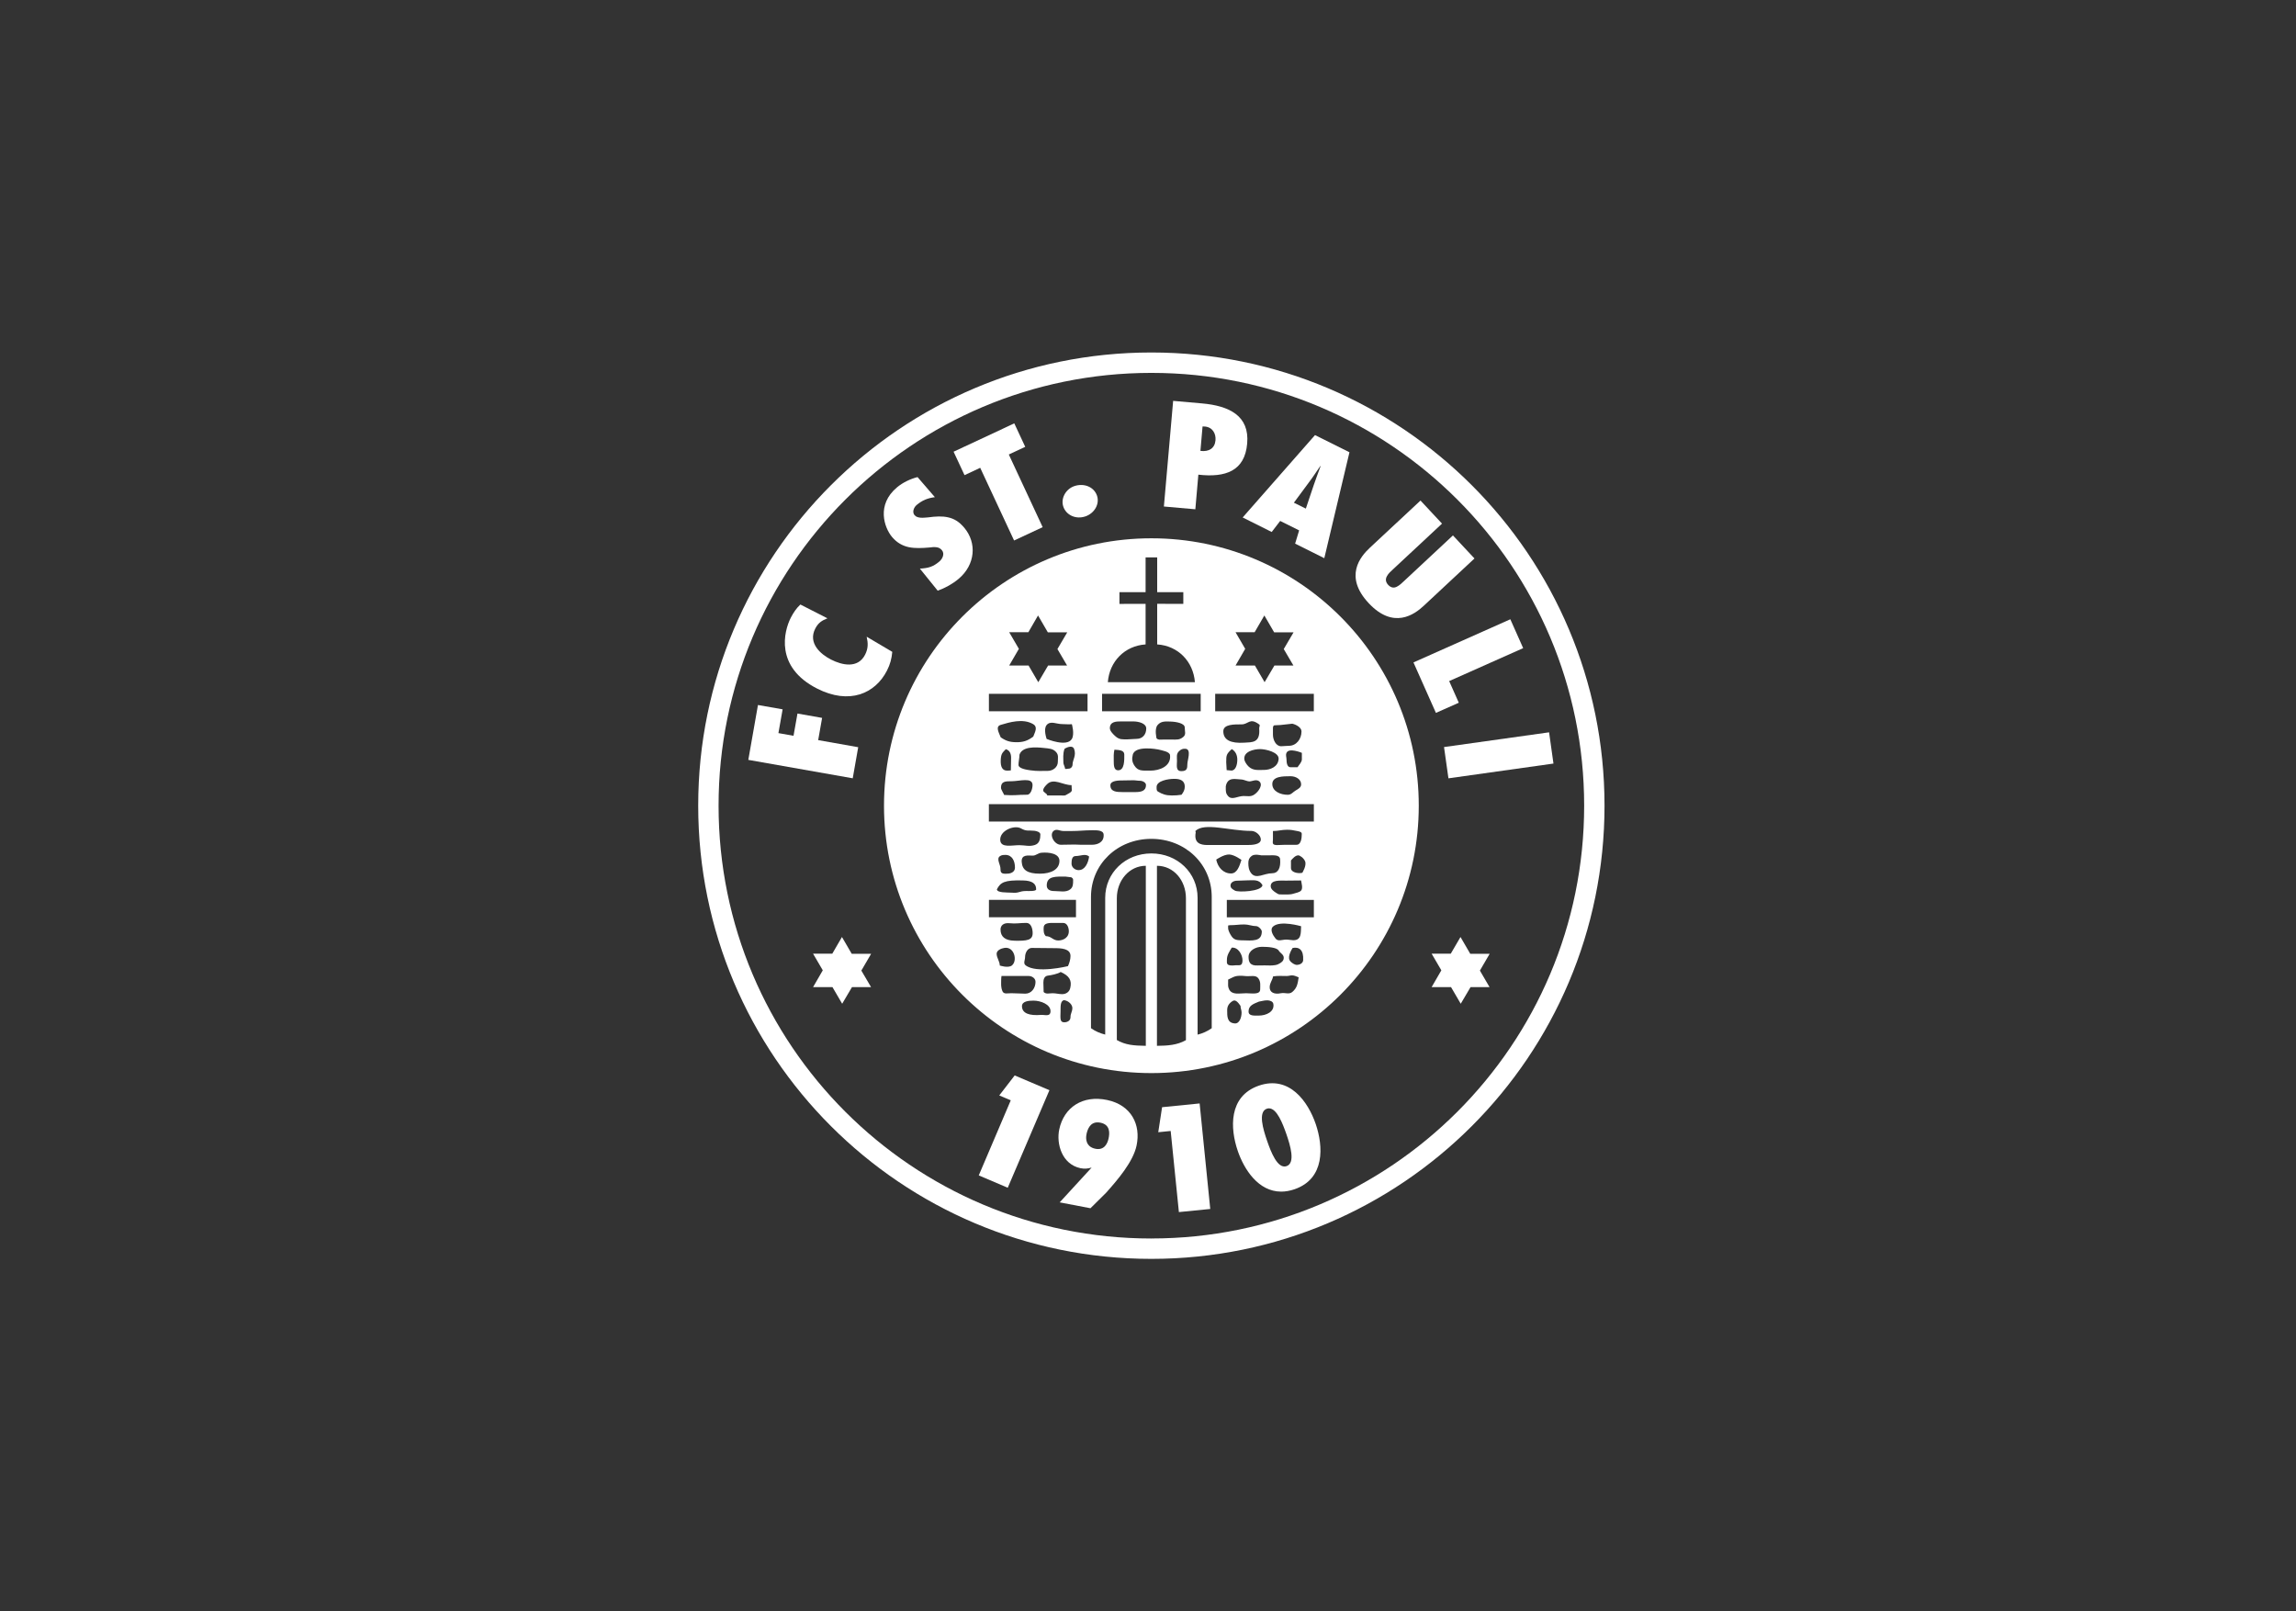 <svg width="228" height="160" viewBox="0 0 228 160" fill="none" xmlns="http://www.w3.org/2000/svg">
<rect x="0" y="0" width="228" height="160" fill="#333333" stroke="none"/>
<g clip-path="url(#clip0_5654_300)">
<path d="M114.332 35C89.48 35 69.334 55.149 69.334 79.999C69.334 104.848 89.48 125 114.332 125C139.185 125 159.334 104.851 159.334 79.999C159.334 55.146 139.185 35 114.332 35ZM114.332 122.978C90.595 122.978 71.356 103.739 71.356 80.001C71.356 56.264 90.595 37.026 114.335 37.026C138.076 37.026 157.312 56.264 157.312 79.999C157.312 103.733 138.07 122.975 114.335 122.975L114.332 122.978Z" fill="white"/>
<path d="M82.666 98.016H80.74L81.705 96.347L80.74 94.697H82.648L83.609 93.04L84.579 94.709H86.505L85.535 96.374L86.499 98.016H84.604L83.63 99.667L82.666 98.016Z" fill="white"/>
<path d="M144.092 98.016H142.166L143.13 96.347L142.166 94.697H144.065L145.032 93.04L146.002 94.709H147.928L146.958 96.374L147.916 98.016H146.03L145.056 99.667L144.092 98.016Z" fill="white"/>
<path d="M114.336 53.45C99.671 53.45 87.784 65.34 87.784 80.001C87.784 94.663 99.674 106.553 114.336 106.553C128.998 106.553 140.888 94.666 140.888 80.001C140.888 65.337 129.004 53.45 114.336 53.45ZM122.689 62.776H124.59L125.554 61.113L126.528 62.788H128.454L127.48 64.448L128.442 66.086H126.552L125.579 67.737L124.617 66.086H122.692L123.653 64.427L122.692 62.776H122.689ZM120.672 68.892H130.467V70.624H120.672V68.892ZM123.571 73.744C122.205 73.831 121.479 73.478 121.479 72.607C121.479 71.9 122.586 71.927 123.29 71.927C123.995 71.927 124.091 71.222 125.041 71.933C125.168 72.024 125.028 72.175 125.041 72.335C125.168 73.789 124.327 73.695 123.568 73.744H123.571ZM122.867 75.461C122.867 75.905 122.716 76.513 122.274 76.513C122.16 76.513 121.927 76.471 121.812 76.471C121.812 76.365 121.767 75.787 121.767 75.681C121.767 74.98 121.788 74.868 122.32 74.382C122.716 74.617 122.87 75.001 122.87 75.461H122.867ZM121.721 78.151C121.721 78.049 121.767 77.843 121.866 77.68C122.154 77.217 122.692 77.368 123.239 77.396C123.586 77.414 123.792 77.589 124.112 77.589C124.297 77.589 124.732 77.356 125.019 77.562C125.473 77.891 125.004 78.605 124.536 78.91C124.194 79.134 123.88 79.04 123.502 79.04C122.888 79.04 122.326 79.5 121.939 79.031C121.712 78.759 121.724 78.572 121.724 78.148L121.721 78.151ZM124.016 76.138C123.777 75.923 123.605 75.606 123.574 75.446C123.435 74.635 124.499 74.382 125.131 74.382C125.715 74.382 127.018 74.702 126.972 75.361C126.918 76.177 126.084 76.449 125.53 76.449C124.977 76.449 124.463 76.54 124.016 76.138ZM126.407 72.952V72.335C126.407 72.208 126.422 72.06 126.537 72.021L127.157 71.99L128.33 71.86C128.711 71.948 129.243 72.232 129.243 72.625C129.243 73.381 128.738 74.055 127.988 74.055C127.761 74.055 127.447 74.097 127.22 74.097C126.706 74.097 126.407 73.469 126.407 72.952ZM128.154 77.075C128.671 77.075 129.206 77.365 129.206 77.882C129.206 78.2 128.922 78.336 128.656 78.496C128.366 78.674 128.227 78.919 127.879 78.919C127.151 78.919 126.344 78.578 126.344 77.852C126.344 77.084 127.39 77.075 128.154 77.075ZM128.847 76.183H128.142C127.825 76.183 127.755 75.748 127.755 75.428C127.755 75.159 127.646 74.995 127.755 74.753C127.994 74.212 129.279 74.753 129.279 74.753V75.403C129.279 75.672 128.989 75.966 128.847 76.183ZM113.761 63.991V59.959L111.165 59.965V58.801H113.761V55.345H114.913V58.801H117.507V59.962L114.913 59.956V63.988C116.993 64.121 118.499 65.69 118.659 67.74H110.013C110.167 65.69 111.679 64.124 113.761 63.988V63.991ZM109.438 68.892H119.233V70.624H109.438V68.892ZM110.784 73.124C110.581 72.955 110.212 72.589 110.212 72.314C110.212 71.643 110.847 71.634 111.301 71.634H112.543C113.06 71.634 113.825 71.818 113.825 72.338C113.825 72.93 113.456 73.366 112.867 73.366C112.582 73.366 112.262 73.414 111.984 73.414C111.482 73.414 111.168 73.46 110.787 73.127L110.784 73.124ZM111.001 76.486C110.605 76.468 110.599 75.954 110.599 75.558C110.599 75.131 110.572 74.862 110.666 74.442C111.11 74.472 111.645 74.475 111.645 74.92C111.645 75.437 111.694 76.522 111.001 76.486ZM111.564 77.492C111.92 77.492 112.177 77.477 112.531 77.477C112.815 77.477 112.915 77.526 113.199 77.526C113.456 77.526 113.801 77.695 113.801 77.952C113.801 78.544 113.317 78.65 112.725 78.65H111.479C110.85 78.65 110.264 78.608 110.264 77.979C110.264 77.495 111.083 77.492 111.567 77.492H111.564ZM112.658 76.032C112.419 75.672 112.383 75.358 112.489 74.938C112.734 73.971 114.992 74.415 114.992 74.415C115.43 74.521 116.153 74.635 116.189 74.989C116.31 76.111 115.11 76.519 114.251 76.519C113.393 76.519 113.018 76.573 112.658 76.032ZM114.95 71.999C115.27 71.606 115.699 71.628 116.21 71.646C116.818 71.661 117.649 71.821 117.649 72.238C117.649 72.655 117.806 72.924 117.492 73.184C117.117 73.49 116.839 73.435 116.358 73.435H115.497C115.228 73.435 115.037 73.499 114.85 73.314C114.85 73.314 114.62 72.398 114.947 71.999H114.95ZM116.621 77.335C117.214 77.335 117.652 77.516 117.652 78.109C117.652 78.433 117.522 78.659 117.329 78.916C116.96 78.971 116.727 78.986 116.358 78.986C115.793 78.986 115.424 78.865 114.971 78.59C114.853 78.508 114.853 78.372 114.853 78.145C114.853 77.526 115.999 77.335 116.621 77.335ZM117.314 76.57C116.739 76.57 116.878 76.011 116.878 75.552C116.878 75.171 116.8 74.871 117.066 74.605C117.262 74.406 117.462 74.321 117.74 74.351C118.329 74.421 117.909 75.485 117.909 75.866C117.909 76.31 117.864 76.57 117.314 76.57ZM100.215 62.776H102.12L103.081 61.113L104.054 62.788H105.98L105.007 64.448L105.968 66.086H104.079L103.105 67.74L102.141 66.086H100.215L101.179 64.427L100.215 62.776ZM98.202 68.892H107.996V70.624H98.202V68.892ZM99.879 74.391C100.276 74.506 100.406 74.841 100.406 75.252C100.406 75.694 100.381 76.05 100.381 76.495C100.233 76.513 100.155 76.519 100.006 76.519C99.538 76.519 99.35 76.138 99.375 75.494C99.402 74.847 99.529 74.75 99.879 74.394V74.391ZM99.372 73.209C99.202 72.761 98.815 72.144 99.372 71.978C100.212 71.727 101.572 71.307 102.585 71.897C103.09 72.193 102.773 72.686 102.606 73.142C102.047 73.559 101.603 73.707 100.907 73.698C100.279 73.692 99.889 73.568 99.372 73.212V73.209ZM100.43 77.574C101.237 77.574 102.534 77.148 102.534 77.952C102.534 78.318 102.355 78.913 101.996 78.913C100.913 78.913 100.789 79.013 99.713 78.934C99.713 78.877 99.405 78.402 99.402 78.239C99.39 77.604 99.792 77.571 100.43 77.571V77.574ZM102.367 76.495C101.996 76.44 101.14 76.329 101.14 75.948C101.14 75.636 101.237 75.255 101.237 74.938C101.512 74.109 102.803 74.173 103.673 74.27C104.175 74.327 104.559 74.318 104.883 74.687C105.137 74.971 105.046 75.279 105.046 75.657C105.046 76.174 104.559 76.546 104.042 76.546C103.413 76.546 102.984 76.582 102.364 76.492L102.367 76.495ZM103.933 71.99C104.32 71.543 104.901 71.897 105.445 71.897C105.829 71.897 106.05 71.945 106.44 71.909C106.44 71.909 106.727 72.879 106.44 73.372C105.944 74.215 103.936 73.372 103.936 73.372C103.936 73.372 103.586 72.398 103.936 71.993L103.933 71.99ZM103.946 77.9C104.605 77.196 105.521 77.961 106.409 77.961C106.409 78.082 106.434 78.339 106.434 78.46C106.434 78.644 106.18 78.753 106.025 78.844C105.702 79.046 105.741 78.986 105.354 78.986H103.991C104.006 78.792 103.592 78.68 103.592 78.49C103.592 78.269 103.761 78.097 103.943 77.9H103.946ZM106.116 76.325C106.038 76.325 105.765 76.395 105.765 76.316C105.765 76.195 105.599 75.878 105.599 75.757C105.599 75.298 105.527 74.871 105.711 74.354C106.019 74.152 106.524 74.007 106.657 74.351C106.911 75.025 106.509 75.434 106.509 75.911C106.509 76.132 106.34 76.325 106.119 76.325H106.116ZM98.97 94.7C98.97 94.361 99.42 94.168 99.759 94.119C100.738 93.983 101.062 95.419 100.478 95.87C100.106 96.154 99.281 95.87 99.281 95.87C99.281 95.462 98.97 95.111 98.97 94.7ZM104.665 94.147C105.4 94.147 106.304 94.186 106.304 94.926C106.304 95.253 106.195 95.634 106.05 95.933C106.05 95.933 102.921 96.707 101.841 95.846C101.591 95.646 101.793 95.332 101.793 95.035C101.793 94.615 102.044 94.125 102.464 94.125C102.915 94.125 104.469 94.147 104.665 94.147ZM103.637 92.139C103.637 91.662 104.066 91.616 104.913 91.643C105.173 91.652 105.318 91.643 105.578 91.643C105.932 91.643 106.104 92.018 106.134 92.372C106.195 93.097 105.578 93.385 105.091 93.385C104.553 93.385 104.399 92.955 103.858 92.955C103.613 92.717 103.637 92.414 103.637 92.142V92.139ZM100.72 93.406C99.81 93.388 99.356 93.007 99.356 92.302C99.356 91.9 99.644 91.613 100.242 91.671C100.895 91.74 101.267 91.64 101.923 91.64C102.383 91.64 102.546 92.2 102.546 92.659C102.546 93.364 101.987 93.433 100.72 93.409V93.406ZM99.55 98.43C99.372 98.01 99.42 97.72 99.42 97.26C99.42 97.121 99.435 97.049 99.453 96.91H102.144C102.491 96.91 102.83 97.148 102.83 97.49C102.83 98.107 102.431 98.666 101.817 98.666C101.309 98.666 100.922 98.621 100.412 98.621C100.067 98.621 99.686 98.742 99.55 98.43ZM103.368 100.776C102.25 100.867 101.485 100.637 101.485 99.909C101.485 99.419 102.141 99.358 102.631 99.358C103.329 99.358 104.339 99.727 104.32 100.422C104.305 100.988 103.761 100.746 103.368 100.776ZM103.637 98.5C103.637 98.194 103.61 97.874 103.61 97.566C103.61 97.221 103.719 96.913 104.066 96.873C104.381 96.84 105.067 96.695 105.33 96.513C106.192 96.897 106.458 97.351 106.279 98.107C106.192 98.491 105.871 98.714 105.475 98.714C105.137 98.714 104.865 98.624 104.526 98.624C104.187 98.624 103.879 98.745 103.637 98.503V98.5ZM106.304 101.009C106.304 101.408 105.883 101.511 105.717 101.511C105.273 101.511 105.285 101.248 105.315 100.419C105.327 100.008 105.264 99.382 105.669 99.31C106.146 99.382 106.488 99.778 106.488 100.084C106.488 100.465 106.298 100.631 106.304 101.006V101.009ZM106.848 91.078H98.205V89.349H106.848V91.078ZM105.357 83.883C104.671 83.883 104.154 82.861 104.641 82.493C104.946 82.266 105.209 82.517 105.62 82.517H106.412C107.195 82.517 107.649 82.441 108.435 82.441C108.876 82.441 109.55 82.411 109.593 82.852C109.659 83.611 109.018 83.88 108.444 83.88H107.319C107.093 83.88 106.944 83.859 106.718 83.859C106.409 83.859 105.663 83.88 105.357 83.88V83.883ZM106.385 87.112C106.554 87.233 106.564 87.254 106.564 87.402C106.564 87.774 106.564 88.088 106.273 88.312C105.847 88.644 105.212 88.475 104.665 88.475C104.269 88.475 103.946 88.321 103.946 87.925C103.946 86.964 104.849 87.042 105.811 87.042C105.901 87.042 106.294 87.112 106.385 87.112ZM105.206 85.479C105.206 86.344 104.354 86.752 103.274 86.752C102.008 86.752 101.509 86.377 101.458 85.579C101.409 84.814 102.108 84.959 102.549 84.959C102.887 84.959 103.066 84.702 103.423 84.672C104.184 84.606 105.206 84.751 105.206 85.476V85.479ZM102.797 83.892C102.216 84.092 101.835 83.922 101.219 83.922C100.463 83.922 99.405 84.207 99.329 83.451C99.233 82.493 100.708 81.879 101.388 82.257C101.938 82.565 102.095 82.429 102.724 82.493C102.951 82.517 103.311 82.629 103.311 82.855C103.311 83.306 103.22 83.744 102.794 83.889L102.797 83.892ZM99.834 84.887C100.505 84.887 100.789 85.482 100.789 86.15C100.789 86.562 100.412 86.752 100 86.752C99.725 86.752 99.329 86.822 99.353 86.32C99.375 85.845 98.882 85.265 99.323 84.996C99.496 84.887 99.686 84.887 99.834 84.887ZM101.578 87.423C102.513 87.444 102.894 87.741 102.894 88.309C102.894 88.514 102.141 88.472 101.938 88.472C101.146 88.472 101.261 88.705 100.469 88.638C100 88.608 99.018 88.666 98.994 88.306C99.353 87.614 99.734 87.375 101.578 87.423ZM107.12 86.401C106.748 86.401 106.406 86.126 106.406 85.751C106.406 85.376 106.461 85.002 106.814 85.002C107.289 85.002 107.803 84.727 108.154 85.05C108.057 85.721 107.727 86.398 107.12 86.398V86.401ZM113.783 103.845C112.552 103.829 111.754 103.757 110.905 103.27V89.192C110.905 87.414 112.15 85.969 113.783 85.969C113.783 85.969 113.783 98.052 113.783 103.841V103.845ZM117.767 103.282C116.89 103.778 115.941 103.835 114.889 103.845C114.889 98.055 114.883 85.969 114.889 85.969C116.546 85.969 117.767 87.414 117.767 89.192V103.282ZM120.331 102.094C119.88 102.415 119.412 102.611 118.925 102.735V89.152C118.925 86.667 116.921 84.742 114.336 84.742C111.751 84.742 109.75 86.667 109.75 89.152V102.729C109.251 102.605 108.779 102.409 108.338 102.094V89.056C108.338 85.809 110.956 83.294 114.33 83.294C117.707 83.294 120.328 85.809 120.328 89.056V102.091L120.331 102.094ZM118.707 82.511C119.605 81.634 122.099 82.508 124.273 82.508C124.69 82.508 125.204 82.937 125.204 83.357C125.204 83.859 124.363 83.907 123.865 83.907H119.916C119.158 83.907 118.553 83.693 118.737 82.662L118.704 82.511H118.707ZM129.022 86.695C128.677 86.695 128.197 86.552 128.197 86.202V85.44C128.381 85.228 128.635 84.932 128.928 84.932C129.082 84.932 129.469 85.198 129.599 85.522C129.775 85.945 129.324 86.664 129.324 86.664C129.212 86.683 129.137 86.698 129.022 86.698V86.695ZM129.2 88.43C129.031 88.617 128.677 88.66 128.432 88.741C128.094 88.853 127.625 88.814 127.263 88.814C126.948 88.814 126.972 88.808 126.712 88.647C126.47 88.493 126.186 88.285 126.186 87.992C126.186 87.354 127.093 87.441 127.731 87.441C128.254 87.441 128.674 87.426 129.2 87.426C129.249 87.722 129.403 88.209 129.2 88.43ZM128.744 83.886H128.1C127.674 83.886 127.402 83.88 126.972 83.907C126.235 83.959 126.407 83.665 126.407 83.366V82.517C126.948 82.517 127.256 82.39 127.801 82.39C128.203 82.39 128.429 82.438 128.816 82.517C129.019 82.559 129.27 82.595 129.27 82.807C129.27 83.251 129.191 83.883 128.747 83.883L128.744 83.886ZM127.12 85.322C127.193 86.181 126.924 86.71 126.331 86.71C125.497 86.71 124.756 87.341 124.249 86.71C123.995 86.392 123.964 86.011 123.964 85.703C123.964 85.38 124.049 85.174 124.297 84.987C124.593 84.763 125.243 84.932 125.243 84.932H125.947C126.425 84.932 127.081 84.847 127.12 85.322ZM125.37 87.898C125.279 88.527 122.94 88.626 122.625 88.43C122.407 88.303 122.193 88.188 122.193 87.928C122.193 87.614 122.525 87.45 122.84 87.45C123.154 87.45 123.541 87.414 123.862 87.414C124.475 87.414 125.038 87.287 125.37 87.898ZM120.775 85.355C120.775 85.355 121.522 84.832 122.06 84.847C122.58 84.863 123.278 85.386 123.278 85.386C123.088 85.978 122.864 86.731 122.241 86.731C121.476 86.731 120.929 86.12 120.775 85.355ZM126.978 94.385C127.151 94.666 127.48 94.772 127.48 95.105C127.48 95.437 127.214 95.601 126.924 95.743C126.61 95.897 126.02 95.867 126.02 95.867C126.02 95.867 125.258 95.846 124.917 95.867C124.103 95.915 123.986 95.492 123.986 95.008C123.986 94.385 124.69 94.013 125.307 94.013C125.923 94.013 126.782 94.074 126.975 94.382L126.978 94.385ZM126.425 91.994C127.142 91.359 129.203 91.97 129.203 91.97C129.167 92.587 129.27 93.382 128.411 93.358C128.169 93.351 127.967 93.297 127.725 93.297C127.302 93.297 126.924 93.515 126.664 93.191C126.41 92.874 126.068 92.308 126.425 91.994ZM123.284 93.37C122.825 93.354 122.547 93.333 122.287 92.952C122.151 92.747 121.957 92.399 121.957 92.151V91.897C122.03 91.891 122.072 91.867 122.141 91.867C122.743 91.867 122.973 91.794 123.571 91.794C123.992 91.794 124.333 91.961 124.753 91.961C124.956 91.961 125.301 92.293 125.301 92.493C125.295 93.503 124.418 93.403 123.284 93.367V93.37ZM122.314 94.098C122.961 94.032 123.399 94.808 123.384 95.395C123.366 95.991 123.009 95.809 122.719 95.846C121.721 95.963 121.836 95.652 121.836 95.295C121.836 94.827 122.078 94.503 122.314 94.098ZM122.607 101.62C121.833 101.562 121.863 100.885 121.863 100.295C121.863 99.884 122.066 99.603 122.414 99.391C122.713 99.207 122.988 99.594 123.187 99.878C123.187 100.126 123.293 100.286 123.293 100.537C123.293 101.021 123.088 101.659 122.607 101.623V101.62ZM122.057 98.237C121.918 97.977 121.957 97.768 121.957 97.472V97.269C122.574 96.994 122.625 96.81 123.723 96.922C124.191 96.967 124.723 96.773 124.977 97.17C125.204 97.517 125.14 97.817 125.14 98.237C125.14 98.802 124.306 98.624 123.741 98.624C123.07 98.624 122.362 98.829 122.054 98.237H122.057ZM125.001 100.843C124.542 100.843 123.986 100.897 123.986 100.438C123.986 99.866 124.418 99.697 125.016 99.455C125.379 99.401 125.494 99.328 125.857 99.328C126.099 99.328 126.407 99.437 126.446 99.676C126.591 100.465 125.73 100.843 125.001 100.843ZM128.33 98.497C127.991 98.778 127.625 98.536 127.193 98.624C126.522 98.763 126.084 98.53 126.084 98.043C126.084 97.584 126.331 97.399 126.425 96.949C126.978 96.876 127.256 96.913 127.773 96.913C127.985 96.913 128.106 96.849 128.318 96.849C128.529 96.849 128.765 96.97 128.962 97.043C128.859 97.68 128.816 98.085 128.33 98.497ZM129.409 95.335C129.394 95.649 129.07 95.809 128.753 95.809C128.617 95.809 128.224 95.631 128.067 95.35C127.822 94.923 128.363 94.128 128.363 94.128C128.989 94.004 129.466 94.295 129.409 95.335ZM130.47 91.084H121.827V89.355H130.47V91.084ZM130.47 81.573H98.199V79.847H130.47V81.573Z" fill="white"/>
<path d="M120.702 43.722C120.636 44.502 120.061 44.883 119.206 44.771L119.417 42.346L119.647 42.352C120.415 42.419 120.76 43.056 120.702 43.722ZM118.701 50.572L119 47.132C121.706 47.44 123.616 46.766 123.849 44.036C124.091 41.282 122.066 40.29 119.342 40.055L116.497 39.804L115.578 50.294L118.701 50.569V50.572Z" fill="white"/>
<path d="M128.489 49.913L129.964 47.918C130.37 47.386 130.738 46.817 131.11 46.273L131.14 46.285C130.917 46.908 130.672 47.534 130.46 48.163L129.674 50.502L128.489 49.916M131.506 55.43L134.006 44.907L130.584 43.202L123.401 51.382L126.285 52.824L127.126 51.727L129.009 52.664L128.61 53.979L131.509 55.427L131.506 55.43Z" fill="white"/>
<path d="M85.223 74.194L81.248 73.49L81.638 71.283L79.192 70.851L78.799 73.061L77.299 72.794L77.717 70.433L75.268 70.004L74.31 75.452L84.679 77.281L85.223 74.194Z" fill="white"/>
<path d="M79.48 60.025C79.087 60.391 78.781 60.841 78.53 61.334C77.838 62.688 76.931 66.228 81.136 68.369C84.35 70.007 86.919 68.868 88.083 66.579C88.398 65.962 88.543 65.403 88.606 64.726L86.064 63.223C86.206 63.864 86.227 64.375 85.907 65.007C85.193 66.407 83.621 66.053 82.524 65.491C81.49 64.965 80.214 63.864 80.958 62.416C81.251 61.842 81.614 61.615 82.167 61.395L79.477 60.025" fill="white"/>
<path d="M142.592 70.787L144.863 69.778L143.907 67.628L151.256 64.357L149.981 61.491L140.361 65.775L142.592 70.787Z" fill="white"/>
<path d="M144.285 53.163L139.436 57.685C139.24 57.867 138.989 58.123 138.711 58.257C138.451 58.392 138.152 58.395 137.849 58.075C137.559 57.758 137.583 57.461 137.737 57.192C137.876 56.932 138.152 56.697 138.357 56.506L143.197 51.993L141.06 49.701L136.023 54.396C135.095 55.264 133.436 57.232 135.908 59.883C138.378 62.531 140.458 61.017 141.386 60.149L146.42 55.454L144.282 53.166" fill="white"/>
<path d="M107.778 51.279C108.691 50.962 109.22 50.043 108.933 49.208C108.624 48.326 107.621 47.948 106.675 48.271C105.819 48.568 105.314 49.508 105.592 50.312C105.883 51.158 106.844 51.597 107.778 51.276" fill="white"/>
<path d="M103.54 52.343L100.178 45.13L101.808 44.368L100.722 42.038L94.694 44.852L95.78 47.18L97.337 46.451L100.701 53.667L103.54 52.343Z" fill="white"/>
<path d="M93.116 58.653C93.86 58.389 94.583 57.987 95.196 57.474C96.865 56.068 97.016 53.903 95.759 52.407C95.248 51.796 94.734 51.497 94.147 51.37C93.573 51.237 92.92 51.27 92.146 51.376C91.934 51.385 91.668 51.427 91.433 51.406C91.194 51.388 90.964 51.328 90.819 51.155C90.556 50.844 90.746 50.375 91.031 50.139C91.584 49.677 92.113 49.462 92.835 49.366L91.115 47.373C90.402 47.552 89.643 47.914 89.069 48.398C87.019 50.115 87.799 52.383 88.588 53.326C89.084 53.912 89.649 54.203 90.257 54.333C90.885 54.459 91.556 54.426 92.306 54.363C92.539 54.33 92.763 54.308 92.968 54.336C93.183 54.357 93.37 54.435 93.534 54.632C93.827 54.983 93.606 55.481 93.277 55.759C92.663 56.273 92.216 56.412 91.348 56.461L93.122 58.659" fill="white"/>
<path d="M143.835 77.284L154.264 75.818L153.829 72.716L143.396 74.179L143.835 77.284Z" fill="white"/>
<path d="M125.799 110.09C124.904 110.402 125.436 112.143 125.823 113.267C126.21 114.392 126.863 116.1 127.761 115.792C128.661 115.48 128.129 113.73 127.742 112.611C127.38 111.581 126.802 110.054 126.013 110.054C125.944 110.054 125.874 110.066 125.799 110.09ZM122.912 114.274C122.156 112.07 121.968 108.851 125.01 107.799C128.06 106.747 129.898 109.407 130.654 111.605C131.409 113.812 131.6 117.034 128.556 118.086C128.084 118.249 127.64 118.322 127.226 118.322C124.961 118.322 123.549 116.133 122.912 114.277" fill="white"/>
<path d="M97.194 116.711L100.372 109.256L99.229 108.772L100.762 106.786L104.211 108.252L100.072 117.938L97.194 116.711Z" fill="white"/>
<path d="M116.252 112.3L115.019 112.424L115.399 109.939L119.127 109.567L120.182 120.045L117.068 120.354L116.252 112.3Z" fill="white"/>
<path d="M107.894 112.624C107.794 113.068 107.833 113.866 108.755 114.062C109.68 114.262 109.986 113.509 110.085 113.044C110.185 112.56 110.291 111.689 109.284 111.478C109.175 111.457 109.076 111.448 108.985 111.448C108.217 111.448 107.981 112.194 107.891 112.624M105.233 119.386L108.402 115.934C108.036 116.04 107.706 116.082 107.286 115.994C105.457 115.604 104.88 113.588 105.188 112.137C105.648 109.966 107.501 108.706 109.952 109.226C112.356 109.736 113.305 111.692 112.864 113.754C112.522 115.371 110.959 117.179 109.847 118.428L108.287 119.973L105.23 119.389" fill="white"/>
</g>
<defs>
<clipPath id="clip0_5654_300">
<rect width="90" height="90" fill="white" transform="translate(69.334 35)"/>
</clipPath>
</defs>
</svg>
